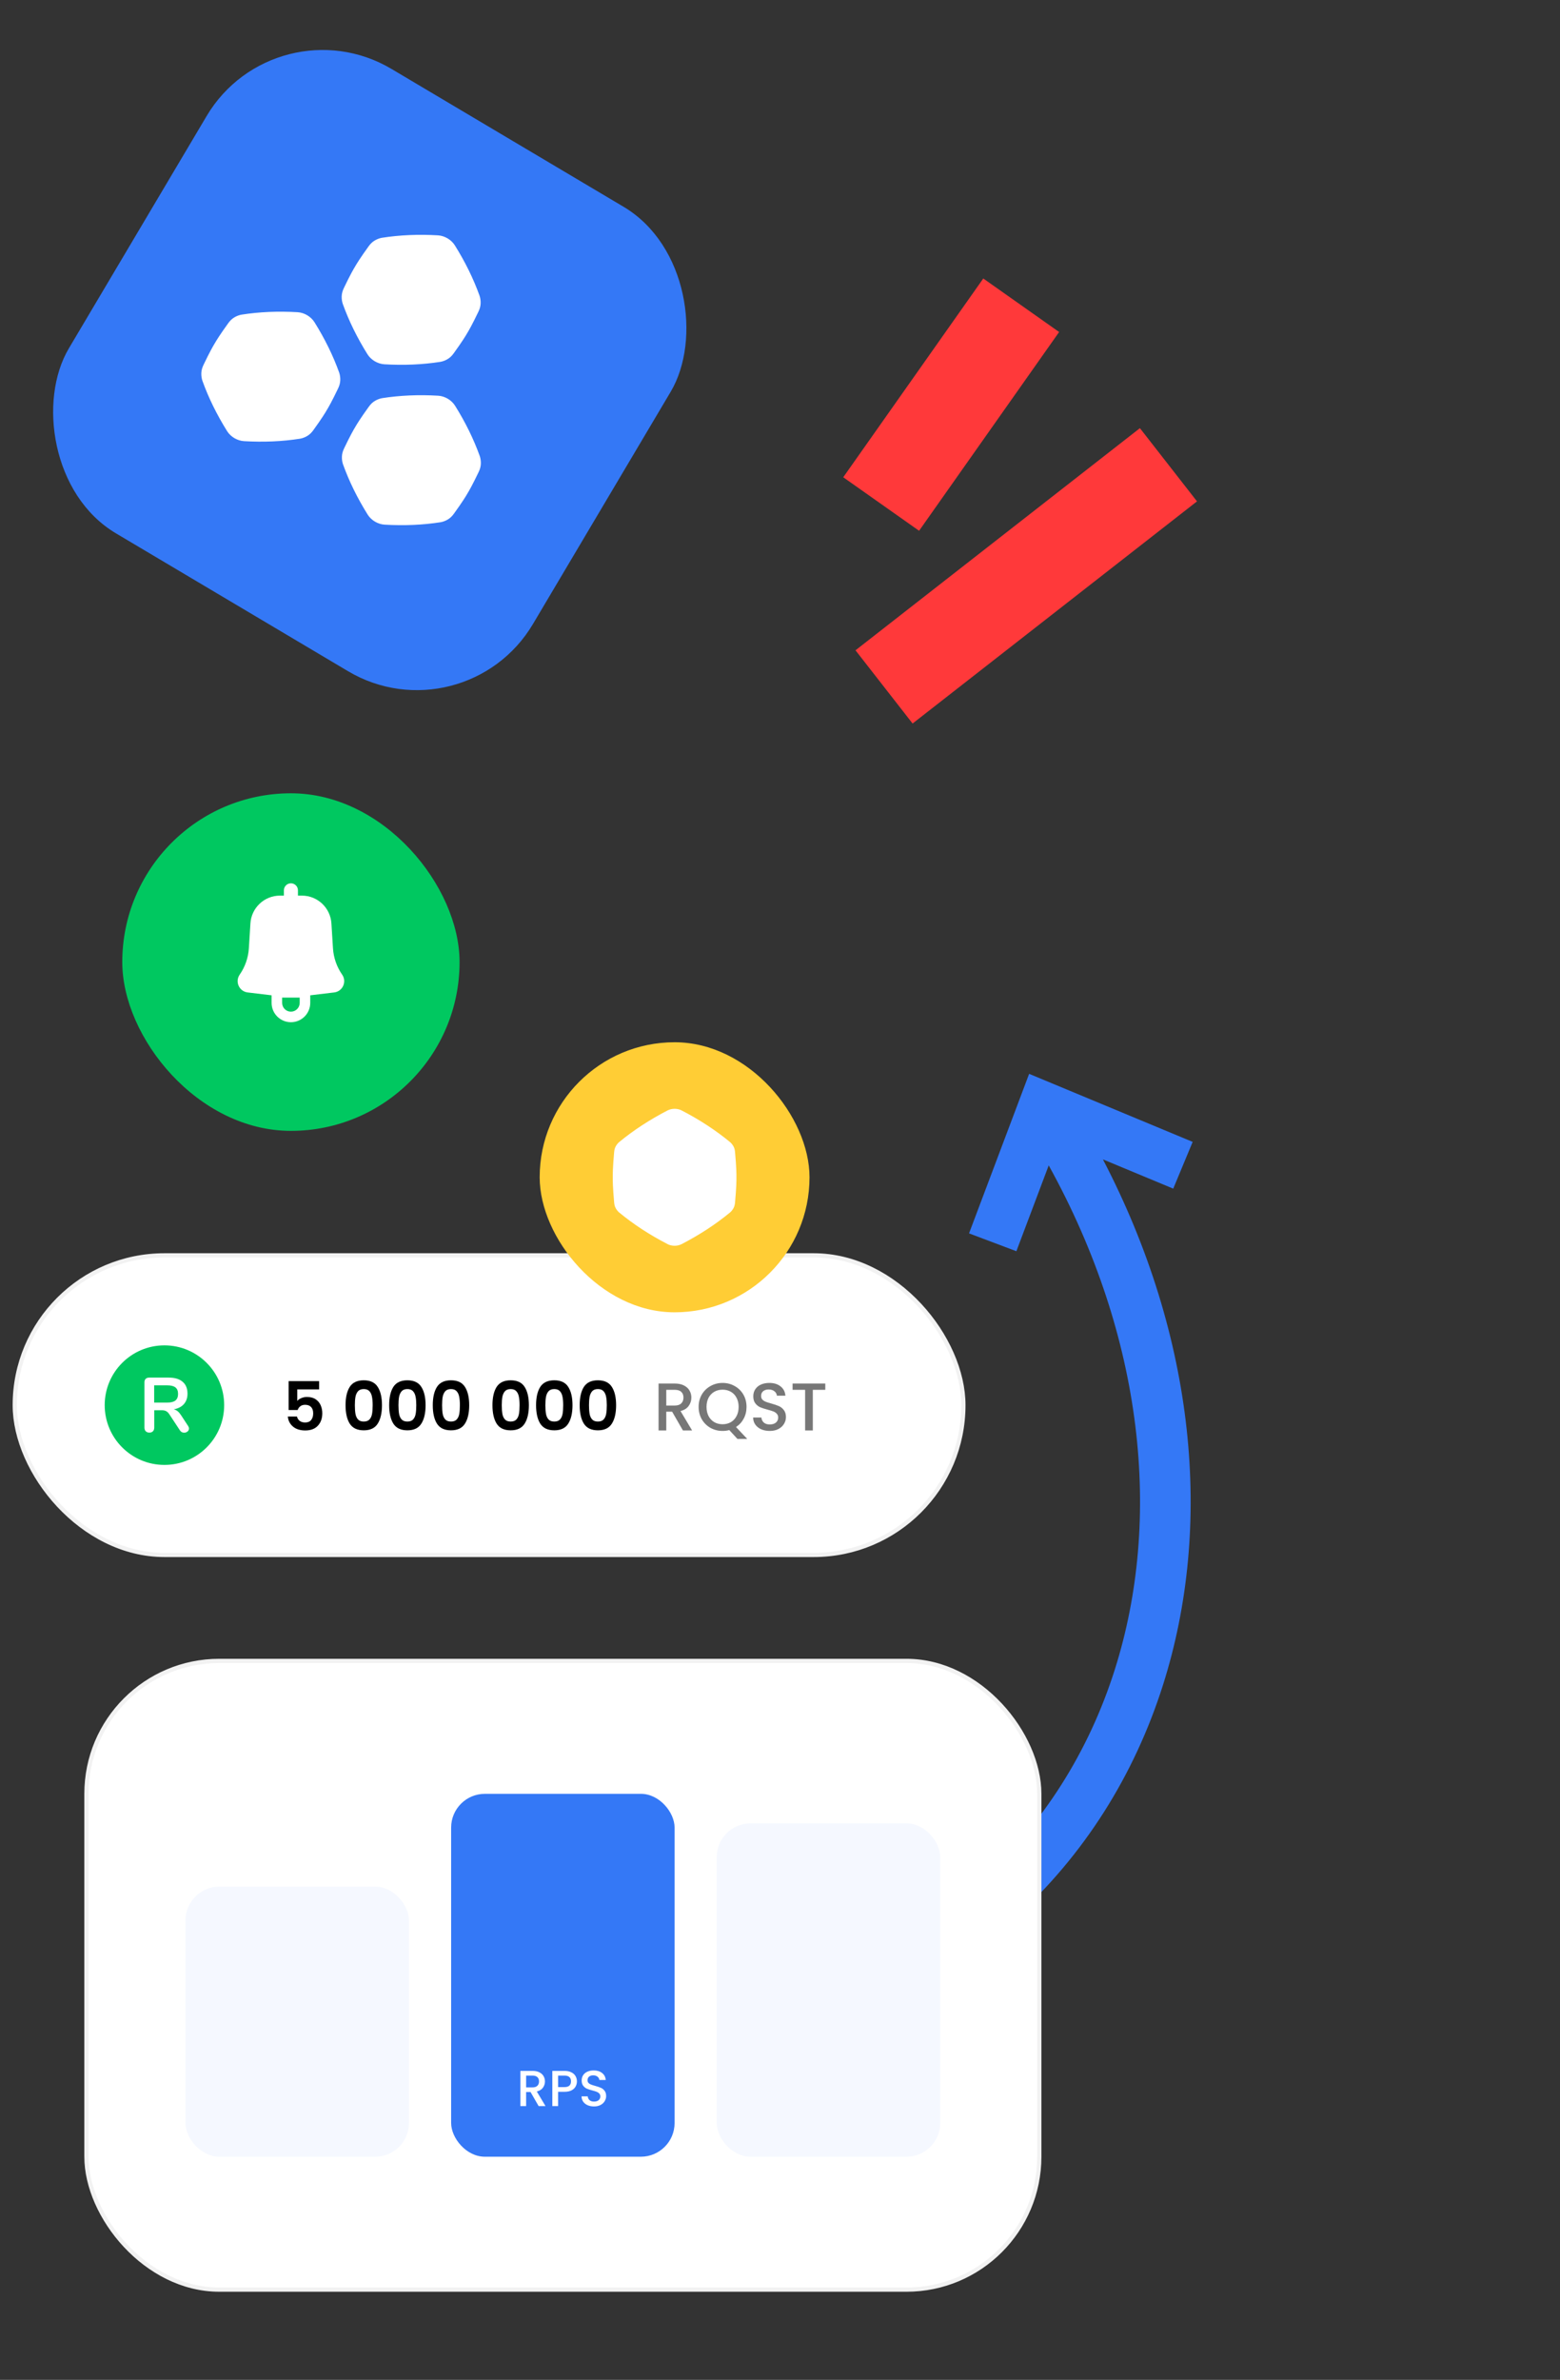 <svg width="370" height="564" viewBox="0 0 370 564" fill="none" xmlns="http://www.w3.org/2000/svg">
    <rect x="0" y="0" width="370" height="564" fill="#333333" stroke="none"/>
    <rect x="200" y="113.104" width="57.636" height="22.01" transform="rotate(-54.812 200 113.104)" fill="#FF393A" />
    <rect x="202.907" y="154.113" width="85.568" height="22.01" transform="rotate(-37.97 202.907 154.113)" fill="#FF393A" />
    <path fill-rule="evenodd" clip-rule="evenodd" d="M282.876 270.613L244.091 254.486L229.836 292.292L241.064 296.525L248.734 276.184C271.31 317.001 275.71 360.059 264.399 395.695C252.157 434.26 221.373 464.685 173.842 474.675L176.31 486.419C228.046 475.545 262.277 442.042 275.836 399.326C287.851 361.477 283.523 316.833 261.588 274.757L278.268 281.693L282.876 270.613Z" fill="#3478F6" />
    <rect style="filter: drop-shadow(0px 12px 24px rgba(0, 0, 0, 0.025))" x="20.5" y="393.613" width="226" height="149" rx="31.5" fill="white" />
    <rect x="44" y="447.113" width="53" height="64" rx="8" fill="#F5F8FF" />
    <rect x="107" y="425.113" width="53" height="86" rx="8" fill="#3478F6" />
    <path d="M127.752 499.113L125.832 495.777H124.788V499.113H123.42V490.773H126.3C126.94 490.773 127.48 490.885 127.92 491.109C128.368 491.333 128.7 491.633 128.916 492.009C129.14 492.385 129.252 492.805 129.252 493.269C129.252 493.813 129.092 494.309 128.772 494.757C128.46 495.197 127.976 495.497 127.32 495.657L129.384 499.113H127.752ZM124.788 494.685H126.3C126.812 494.685 127.196 494.557 127.452 494.301C127.716 494.045 127.848 493.701 127.848 493.269C127.848 492.837 127.72 492.501 127.464 492.261C127.208 492.013 126.82 491.889 126.3 491.889H124.788V494.685ZM136.834 493.257C136.834 493.681 136.734 494.081 136.534 494.457C136.334 494.833 136.014 495.141 135.574 495.381C135.134 495.613 134.57 495.729 133.882 495.729H132.37V499.113H131.002V490.773H133.882C134.522 490.773 135.062 490.885 135.502 491.109C135.95 491.325 136.282 491.621 136.498 491.997C136.722 492.373 136.834 492.793 136.834 493.257ZM133.882 494.613C134.402 494.613 134.79 494.497 135.046 494.265C135.302 494.025 135.43 493.689 135.43 493.257C135.43 492.345 134.914 491.889 133.882 491.889H132.37V494.613H133.882ZM140.886 499.197C140.326 499.197 139.822 499.101 139.374 498.909C138.926 498.709 138.574 498.429 138.318 498.069C138.062 497.709 137.934 497.289 137.934 496.809H139.398C139.43 497.169 139.57 497.465 139.818 497.697C140.074 497.929 140.43 498.045 140.886 498.045C141.358 498.045 141.726 497.933 141.99 497.709C142.254 497.477 142.386 497.181 142.386 496.821C142.386 496.541 142.302 496.313 142.134 496.137C141.974 495.961 141.77 495.825 141.522 495.729C141.282 495.633 140.946 495.529 140.514 495.417C139.97 495.273 139.526 495.129 139.182 494.985C138.846 494.833 138.558 494.601 138.318 494.289C138.078 493.977 137.958 493.561 137.958 493.041C137.958 492.561 138.078 492.141 138.318 491.781C138.558 491.421 138.894 491.145 139.326 490.953C139.758 490.761 140.258 490.665 140.826 490.665C141.634 490.665 142.294 490.869 142.806 491.277C143.326 491.677 143.614 492.229 143.67 492.933H142.158C142.134 492.629 141.99 492.369 141.726 492.153C141.462 491.937 141.114 491.829 140.682 491.829C140.29 491.829 139.97 491.929 139.722 492.129C139.474 492.329 139.35 492.617 139.35 492.993C139.35 493.249 139.426 493.461 139.578 493.629C139.738 493.789 139.938 493.917 140.178 494.013C140.418 494.109 140.746 494.213 141.162 494.325C141.714 494.477 142.162 494.629 142.506 494.781C142.858 494.933 143.154 495.169 143.394 495.489C143.642 495.801 143.766 496.221 143.766 496.749C143.766 497.173 143.65 497.573 143.418 497.949C143.194 498.325 142.862 498.629 142.422 498.861C141.99 499.085 141.478 499.197 140.886 499.197Z" fill="white" />
    <rect x="170" y="432.113" width="53" height="79" rx="8" fill="#F5F8FF" />
    <rect style="filter: drop-shadow(0px 12px 24px rgba(0, 0, 0, 0.025))" x="20.5" y="393.613" width="226" height="149" rx="31.5" stroke="#F2F2F2" />
    <g clip-path="url(#clip0_1187_4393)">
        <rect x="65.329" width="128" height="128" rx="32" transform="rotate(30.689 65.329 0)" fill="#3478F6" />
        <path fill-rule="evenodd" clip-rule="evenodd" d="M105.956 56.896L105.932 56.881L105.907 56.867L105.904 56.865C105.292 56.508 104.58 56.266 103.845 56.223C99.269 55.953 94.853 56.141 90.688 56.791C90.238 56.861 89.638 57.069 89.131 57.371C88.574 57.702 88.18 58.102 87.789 58.643C85.819 61.368 84.947 62.798 84.61 63.391C84.252 63.969 83.413 65.42 81.965 68.455C81.678 69.057 81.516 69.595 81.492 70.242C81.47 70.831 81.575 71.458 81.729 71.886C83.153 75.854 85.103 79.821 87.532 83.708C87.922 84.332 88.475 84.842 89.082 85.208L89.086 85.21L89.106 85.222L89.11 85.224L89.124 85.233L89.135 85.239C89.747 85.596 90.459 85.838 91.194 85.882C95.77 86.151 100.186 85.963 104.351 85.313C104.801 85.243 105.401 85.035 105.908 84.734C106.465 84.402 106.859 84.002 107.25 83.462C109.22 80.737 110.092 79.306 110.429 78.714C110.787 78.135 111.625 76.684 113.073 73.649C113.361 73.047 113.523 72.51 113.547 71.862C113.569 71.273 113.464 70.646 113.31 70.218C111.886 66.25 109.936 62.283 107.507 58.396C107.117 57.772 106.563 57.262 105.956 56.896ZM72.639 75.097L72.664 75.111C73.271 75.478 73.824 75.987 74.214 76.611C76.643 80.499 78.593 84.465 80.017 88.433C80.171 88.861 80.276 89.488 80.254 90.077C80.23 90.725 80.068 91.262 79.781 91.864C78.333 94.899 77.495 96.35 77.136 96.929C76.799 97.521 75.927 98.952 73.957 101.677C73.566 102.217 73.172 102.617 72.615 102.949C72.109 103.25 71.508 103.458 71.058 103.528C66.893 104.179 62.477 104.367 57.901 104.097C57.166 104.054 56.454 103.812 55.842 103.454L55.831 103.448L55.817 103.44L55.814 103.438L55.793 103.426L55.79 103.424C55.183 103.057 54.629 102.548 54.239 101.924C51.811 98.036 49.86 94.07 48.436 90.102C48.282 89.673 48.177 89.047 48.199 88.458C48.223 87.81 48.386 87.272 48.673 86.671C50.121 83.635 50.959 82.185 51.318 81.606C51.654 81.013 52.526 79.583 54.497 76.858C54.887 76.317 55.282 75.918 55.839 75.586C56.345 75.284 56.946 75.077 57.395 75.007C61.56 74.356 65.977 74.168 70.553 74.438C71.287 74.481 71.999 74.723 72.612 75.081L72.615 75.082L72.639 75.097ZM105.984 94.887L106.008 94.901C106.615 95.268 107.169 95.777 107.559 96.401C109.987 100.289 111.938 104.256 113.362 108.223C113.516 108.652 113.621 109.278 113.599 109.867C113.575 110.515 113.412 111.053 113.125 111.655C111.677 114.69 110.839 116.14 110.48 116.719C110.144 117.312 109.272 118.742 107.301 121.467C106.911 122.008 106.517 122.408 105.96 122.739C105.453 123.041 104.853 123.248 104.403 123.318C100.238 123.969 95.822 124.157 91.246 123.887C90.511 123.844 89.799 123.602 89.186 123.245L89.176 123.238L89.162 123.23L89.158 123.228L89.138 123.216L89.135 123.214C88.527 122.848 87.974 122.338 87.584 121.714C85.155 117.826 83.205 113.86 81.781 109.892C81.627 109.464 81.522 108.837 81.544 108.248C81.568 107.6 81.73 107.063 82.017 106.461C83.465 103.426 84.303 101.975 84.662 101.396C84.999 100.804 85.871 99.373 87.841 96.648C88.232 96.108 88.626 95.708 89.183 95.376C89.69 95.075 90.29 94.867 90.74 94.797C94.905 94.146 99.321 93.958 103.897 94.228C104.632 94.272 105.344 94.513 105.956 94.871L105.959 94.873L105.984 94.887Z" fill="white" />
        <path d="M105.932 56.881L106.162 56.495L106.16 56.493L105.932 56.881ZM105.956 56.896L106.189 56.511L106.187 56.509L105.956 56.896ZM105.907 56.867L106.135 56.479L106.135 56.479L105.907 56.867ZM105.904 56.865L106.132 56.477L106.131 56.477L105.904 56.865ZM103.845 56.223L103.819 56.672L103.819 56.672L103.845 56.223ZM90.688 56.791L90.757 57.236L90.757 57.236L90.688 56.791ZM89.131 57.371L89.361 57.757L89.361 57.757L89.131 57.371ZM87.789 58.643L87.425 58.379L87.425 58.379L87.789 58.643ZM84.61 63.391L84.993 63.627L84.997 63.62L85.002 63.613L84.61 63.391ZM81.965 68.455L81.559 68.261L81.559 68.261L81.965 68.455ZM81.492 70.242L81.042 70.226L81.042 70.226L81.492 70.242ZM81.729 71.886L81.305 72.038L81.305 72.038L81.729 71.886ZM87.532 83.708L87.914 83.47L87.914 83.47L87.532 83.708ZM89.082 85.208L88.85 85.594L88.851 85.594L89.082 85.208ZM89.086 85.21L88.854 85.596L88.856 85.597L89.086 85.21ZM89.106 85.222L88.876 85.609L88.877 85.609L89.106 85.222ZM89.11 85.224L88.88 85.611L88.881 85.612L89.11 85.224ZM89.124 85.233L88.895 85.62L88.897 85.621L89.124 85.233ZM89.135 85.239L88.907 85.627L88.908 85.628L89.135 85.239ZM91.194 85.882L91.22 85.432L91.22 85.432L91.194 85.882ZM104.351 85.313L104.42 85.757L104.42 85.757L104.351 85.313ZM105.908 84.734L105.677 84.347L105.677 84.347L105.908 84.734ZM107.25 83.462L107.614 83.725L107.614 83.725L107.25 83.462ZM110.429 78.714L110.046 78.477L110.041 78.484L110.037 78.492L110.429 78.714ZM113.073 73.649L113.48 73.843L113.48 73.843L113.073 73.649ZM113.547 71.862L113.097 71.845L113.097 71.845L113.547 71.862ZM113.31 70.218L113.734 70.066L113.734 70.066L113.31 70.218ZM107.507 58.396L107.888 58.157L107.888 58.157L107.507 58.396ZM72.664 75.111L72.896 74.726L72.894 74.725L72.664 75.111ZM72.639 75.097L72.869 74.71L72.867 74.709L72.639 75.097ZM74.214 76.611L73.832 76.85L73.832 76.85L74.214 76.611ZM80.017 88.433L80.441 88.281L80.441 88.281L80.017 88.433ZM80.254 90.077L79.805 90.06L79.805 90.06L80.254 90.077ZM79.781 91.864L80.187 92.058L80.187 92.058L79.781 91.864ZM77.136 96.929L76.753 96.692L76.749 96.699L76.745 96.707L77.136 96.929ZM73.957 101.677L74.322 101.941L74.322 101.941L73.957 101.677ZM72.615 102.949L72.385 102.562L72.385 102.562L72.615 102.949ZM71.058 103.528L70.989 103.084L70.989 103.084L71.058 103.528ZM57.901 104.097L57.928 103.648L57.928 103.648L57.901 104.097ZM55.842 103.454L55.615 103.843L55.615 103.843L55.842 103.454ZM55.831 103.448L55.603 103.836L55.604 103.836L55.831 103.448ZM55.817 103.44L55.587 103.827L55.588 103.827L55.817 103.44ZM55.814 103.438L55.584 103.824L55.584 103.825L55.814 103.438ZM55.793 103.426L55.561 103.811L55.563 103.812L55.793 103.426ZM55.79 103.424L55.557 103.809L55.558 103.809L55.79 103.424ZM54.239 101.924L54.621 101.685L54.621 101.685L54.239 101.924ZM48.436 90.102L48.86 89.95L48.86 89.95L48.436 90.102ZM48.199 88.458L48.649 88.475L48.649 88.475L48.199 88.458ZM48.673 86.671L48.267 86.477L48.267 86.477L48.673 86.671ZM51.318 81.606L51.7 81.843L51.705 81.835L51.709 81.828L51.318 81.606ZM54.497 76.858L54.861 77.122L54.861 77.122L54.497 76.858ZM55.839 75.586L55.608 75.199L55.608 75.199L55.839 75.586ZM57.395 75.007L57.465 75.451L57.465 75.451L57.395 75.007ZM70.553 74.438L70.579 73.989L70.579 73.989L70.553 74.438ZM72.612 75.081L72.839 74.692L72.839 74.692L72.612 75.081ZM72.615 75.082L72.843 74.694L72.842 74.694L72.615 75.082ZM106.008 94.901L106.241 94.516L106.239 94.515L106.008 94.901ZM105.984 94.887L106.214 94.5L106.212 94.499L105.984 94.887ZM107.559 96.401L107.177 96.64L107.177 96.64L107.559 96.401ZM113.362 108.223L112.938 108.375L112.938 108.375L113.362 108.223ZM113.599 109.867L113.149 109.851L113.149 109.851L113.599 109.867ZM113.125 111.655L112.719 111.461L112.719 111.461L113.125 111.655ZM110.48 116.719L110.098 116.482L110.093 116.49L110.089 116.497L110.48 116.719ZM107.301 121.467L106.937 121.203L106.937 121.203L107.301 121.467ZM105.96 122.739L105.729 122.352L105.729 122.352L105.96 122.739ZM104.403 123.318L104.333 122.874L104.333 122.874L104.403 123.318ZM91.246 123.887L91.272 123.438L91.272 123.438L91.246 123.887ZM89.186 123.245L88.959 123.633L88.96 123.633L89.186 123.245ZM89.176 123.238L88.947 123.626L88.948 123.627L89.176 123.238ZM89.162 123.23L88.932 123.617L88.933 123.618L89.162 123.23ZM89.158 123.228L88.928 123.615L88.928 123.615L89.158 123.228ZM89.138 123.216L88.906 123.601L88.908 123.602L89.138 123.216ZM89.135 123.214L88.902 123.599L88.903 123.599L89.135 123.214ZM87.584 121.714L87.966 121.476L87.966 121.476L87.584 121.714ZM81.781 109.892L82.204 109.74L82.204 109.74L81.781 109.892ZM81.544 108.248L81.094 108.231L81.094 108.231L81.544 108.248ZM82.017 106.461L82.424 106.655L82.424 106.655L82.017 106.461ZM84.662 101.396L85.045 101.633L85.049 101.626L85.053 101.618L84.662 101.396ZM87.841 96.648L87.477 96.385L87.477 96.385L87.841 96.648ZM89.183 95.376L88.953 94.99L88.953 94.99L89.183 95.376ZM90.74 94.797L90.809 95.242L90.809 95.242L90.74 94.797ZM103.897 94.228L103.924 93.779L103.924 93.779L103.897 94.228ZM105.956 94.871L106.184 94.483L106.183 94.482L105.956 94.871ZM105.959 94.873L106.187 94.485L106.187 94.484L105.959 94.873ZM105.701 57.268L105.726 57.282L106.187 56.509L106.162 56.495L105.701 57.268ZM105.679 57.255L105.704 57.269L106.16 56.493L106.135 56.479L105.679 57.255ZM105.677 57.254L105.68 57.255L106.135 56.479L106.132 56.477L105.677 57.254ZM103.819 56.672C104.474 56.711 105.118 56.927 105.677 57.254L106.131 56.477C105.466 56.088 104.686 55.821 103.872 55.773L103.819 56.672ZM90.757 57.236C94.888 56.591 99.272 56.404 103.819 56.672L103.872 55.773C99.267 55.502 94.818 55.691 90.618 56.347L90.757 57.236ZM89.361 57.757C89.82 57.484 90.367 57.297 90.757 57.236L90.618 56.347C90.11 56.426 89.455 56.654 88.901 56.984L89.361 57.757ZM88.154 58.906C88.519 58.402 88.87 58.05 89.361 57.757L88.901 56.984C88.278 57.355 87.841 57.802 87.425 58.379L88.154 58.906ZM85.002 63.613C85.327 63.039 86.189 61.623 88.154 58.906L87.425 58.379C85.448 61.112 84.566 62.557 84.219 63.168L85.002 63.613ZM82.372 68.649C83.815 65.624 84.645 64.188 84.993 63.627L84.228 63.153C83.858 63.751 83.012 65.217 81.559 68.261L82.372 68.649ZM81.941 70.259C81.963 69.688 82.104 69.211 82.372 68.649L81.559 68.261C81.253 68.903 81.069 69.502 81.042 70.226L81.941 70.259ZM82.152 71.734C82.019 71.362 81.921 70.793 81.941 70.259L81.042 70.226C81.018 70.87 81.131 71.554 81.305 72.038L82.152 71.734ZM87.914 83.47C85.5 79.607 83.565 75.669 82.152 71.734L81.305 72.038C82.741 76.039 84.706 80.035 87.15 83.947L87.914 83.47ZM89.315 84.823C88.76 84.488 88.261 84.026 87.914 83.47L87.15 83.947C87.583 84.639 88.191 85.196 88.85 85.594L89.315 84.823ZM89.318 84.825L89.314 84.823L88.851 85.594L88.854 85.596L89.318 84.825ZM89.337 84.836L89.316 84.823L88.856 85.597L88.876 85.609L89.337 84.836ZM89.339 84.837L89.336 84.835L88.877 85.609L88.88 85.611L89.339 84.837ZM89.352 84.845L89.338 84.837L88.881 85.612L88.895 85.62L89.352 84.845ZM89.362 84.851L89.351 84.844L88.897 85.621L88.907 85.627L89.362 84.851ZM91.22 85.432C90.565 85.394 89.921 85.177 89.361 84.85L88.908 85.628C89.573 86.016 90.353 86.283 91.167 86.331L91.22 85.432ZM104.282 84.868C100.151 85.513 95.767 85.701 91.22 85.432L91.167 86.331C95.772 86.602 100.221 86.413 104.42 85.757L104.282 84.868ZM105.677 84.347C105.218 84.62 104.672 84.807 104.282 84.868L104.42 85.757C104.929 85.678 105.584 85.45 106.138 85.12L105.677 84.347ZM106.885 83.198C106.52 83.702 106.169 84.054 105.677 84.347L106.138 85.12C106.76 84.75 107.197 84.302 107.614 83.725L106.885 83.198ZM110.037 78.492C109.711 79.065 108.849 80.481 106.885 83.198L107.614 83.725C109.591 80.992 110.473 79.547 110.82 78.936L110.037 78.492ZM112.667 73.455C111.224 76.481 110.393 77.916 110.046 78.477L110.811 78.951C111.181 78.354 112.027 76.887 113.48 73.843L112.667 73.455ZM113.097 71.845C113.076 72.416 112.935 72.894 112.667 73.455L113.48 73.843C113.786 73.201 113.97 72.603 113.997 71.879L113.097 71.845ZM112.887 70.37C113.02 70.742 113.117 71.311 113.097 71.845L113.997 71.879C114.021 71.235 113.908 70.55 113.734 70.066L112.887 70.37ZM107.125 58.634C109.539 62.497 111.474 66.435 112.887 70.37L113.734 70.066C112.298 66.065 110.333 62.069 107.888 58.157L107.125 58.634ZM105.724 57.281C106.279 57.616 106.777 58.078 107.125 58.634L107.888 58.157C107.456 57.465 106.848 56.908 106.189 56.511L105.724 57.281ZM72.894 74.725L72.869 74.71L72.409 75.483L72.433 75.498L72.894 74.725ZM74.596 76.373C74.163 75.681 73.556 75.124 72.896 74.726L72.431 75.496C72.986 75.831 73.485 76.293 73.832 76.85L74.596 76.373ZM80.441 88.281C79.005 84.28 77.04 80.285 74.596 76.373L73.832 76.85C76.246 80.712 78.182 84.65 79.594 88.585L80.441 88.281ZM80.704 90.094C80.728 89.45 80.615 88.766 80.441 88.281L79.594 88.585C79.727 88.957 79.825 89.526 79.805 90.06L80.704 90.094ZM80.187 92.058C80.493 91.416 80.677 90.818 80.704 90.094L79.805 90.06C79.784 90.632 79.643 91.109 79.375 91.671L80.187 92.058ZM77.518 97.166C77.888 96.569 78.734 95.103 80.187 92.058L79.375 91.671C77.931 94.696 77.101 96.131 76.753 96.692L77.518 97.166ZM74.322 101.941C76.298 99.207 77.18 97.762 77.527 97.151L76.745 96.707C76.419 97.28 75.557 98.697 73.592 101.413L74.322 101.941ZM72.845 103.336C73.468 102.965 73.905 102.517 74.322 101.941L73.592 101.413C73.228 101.917 72.876 102.27 72.385 102.562L72.845 103.336ZM71.128 103.973C71.636 103.893 72.291 103.665 72.845 103.336L72.385 102.562C71.926 102.835 71.379 103.023 70.989 103.084L71.128 103.973ZM57.874 104.546C62.48 104.818 66.928 104.629 71.128 103.973L70.989 103.084C66.858 103.729 62.474 103.916 57.928 103.648L57.874 104.546ZM55.615 103.843C56.28 104.231 57.06 104.498 57.874 104.546L57.928 103.648C57.273 103.609 56.628 103.392 56.069 103.066L55.615 103.843ZM55.604 103.836L55.615 103.843L56.069 103.066L56.058 103.06L55.604 103.836ZM55.588 103.827L55.603 103.836L56.06 103.06L56.046 103.052L55.588 103.827ZM55.584 103.825L55.587 103.827L56.047 103.053L56.043 103.051L55.584 103.825ZM55.563 103.812L55.584 103.824L56.044 103.051L56.023 103.039L55.563 103.812ZM55.558 103.809L55.561 103.811L56.025 103.04L56.022 103.038L55.558 103.809ZM53.858 102.162C54.29 102.854 54.898 103.411 55.557 103.809L56.022 103.038C55.468 102.703 54.969 102.242 54.621 101.685L53.858 102.162ZM48.013 90.254C49.449 94.255 51.414 98.25 53.858 102.162L54.621 101.685C52.208 97.822 50.272 93.885 48.86 89.95L48.013 90.254ZM47.749 88.441C47.725 89.085 47.839 89.769 48.013 90.254L48.86 89.95C48.726 89.578 48.629 89.008 48.649 88.475L47.749 88.441ZM48.267 86.477C47.96 87.119 47.776 87.717 47.749 88.441L48.649 88.475C48.67 87.903 48.811 87.426 49.079 86.864L48.267 86.477ZM50.935 81.369C50.565 81.966 49.719 83.432 48.267 86.477L49.079 86.864C50.522 83.839 51.353 82.404 51.7 81.843L50.935 81.369ZM54.132 76.594C52.155 79.328 51.273 80.773 50.926 81.383L51.709 81.828C52.035 81.254 52.897 79.838 54.861 77.122L54.132 76.594ZM55.608 75.199C54.986 75.57 54.549 76.018 54.132 76.594L54.861 77.122C55.226 76.617 55.577 76.265 56.069 75.973L55.608 75.199ZM57.326 74.562C56.817 74.641 56.162 74.87 55.608 75.199L56.069 75.973C56.528 75.699 57.074 75.512 57.465 75.451L57.326 74.562ZM70.579 73.989C65.974 73.717 61.526 73.906 57.326 74.562L57.465 75.451C61.595 74.806 65.979 74.619 70.526 74.887L70.579 73.989ZM72.839 74.692C72.174 74.304 71.394 74.037 70.579 73.989L70.526 74.887C71.181 74.926 71.825 75.142 72.385 75.469L72.839 74.692ZM72.842 74.694L72.839 74.692L72.384 75.469L72.387 75.471L72.842 74.694ZM72.867 74.709L72.843 74.694L72.387 75.47L72.411 75.484L72.867 74.709ZM106.239 94.515L106.214 94.5L105.753 95.273L105.778 95.288L106.239 94.515ZM107.94 96.163C107.508 95.471 106.9 94.914 106.241 94.516L105.776 95.287C106.331 95.622 106.829 96.083 107.177 96.64L107.94 96.163ZM113.786 108.071C112.35 104.071 110.385 100.075 107.94 96.163L107.177 96.64C109.59 100.503 111.526 104.441 112.938 108.375L113.786 108.071ZM114.049 109.884C114.073 109.24 113.959 108.556 113.786 108.071L112.938 108.375C113.072 108.747 113.169 109.317 113.149 109.851L114.049 109.884ZM113.531 111.848C113.838 111.206 114.022 110.608 114.049 109.884L113.149 109.851C113.128 110.422 112.987 110.899 112.719 111.461L113.531 111.848ZM110.863 116.956C111.233 116.359 112.079 114.893 113.531 111.848L112.719 111.461C111.276 114.486 110.445 115.922 110.098 116.482L110.863 116.956ZM107.666 121.731C109.643 118.997 110.525 117.552 110.872 116.942L110.089 116.497C109.763 117.071 108.901 118.487 106.937 121.203L107.666 121.731ZM106.19 123.126C106.812 122.755 107.249 122.307 107.666 121.731L106.937 121.203C106.572 121.708 106.221 122.06 105.729 122.352L106.19 123.126ZM104.472 123.763C104.981 123.684 105.636 123.455 106.19 123.126L105.729 122.352C105.27 122.626 104.724 122.813 104.333 122.874L104.472 123.763ZM91.219 124.336C95.824 124.608 100.273 124.419 104.472 123.763L104.333 122.874C100.203 123.519 95.819 123.706 91.272 123.438L91.219 124.336ZM88.96 123.633C89.624 124.021 90.405 124.288 91.219 124.336L91.272 123.438C90.617 123.399 89.973 123.183 89.413 122.856L88.96 123.633ZM88.948 123.627L88.959 123.633L89.414 122.856L89.403 122.85L88.948 123.627ZM88.933 123.618L88.947 123.626L89.404 122.851L89.39 122.842L88.933 123.618ZM88.928 123.615L88.932 123.617L89.391 122.843L89.388 122.841L88.928 123.615ZM88.908 123.602L88.928 123.615L89.388 122.841L89.368 122.829L88.908 123.602ZM88.903 123.599L88.906 123.601L89.37 122.83L89.366 122.828L88.903 123.599ZM87.202 121.952C87.635 122.644 88.243 123.201 88.902 123.599L89.367 122.828C88.812 122.494 88.313 122.032 87.966 121.476L87.202 121.952ZM81.357 110.044C82.793 114.045 84.758 118.04 87.202 121.952L87.966 121.476C85.552 117.613 83.617 113.675 82.204 109.74L81.357 110.044ZM81.094 108.231C81.07 108.875 81.183 109.559 81.357 110.044L82.204 109.74C82.071 109.368 81.973 108.799 81.993 108.265L81.094 108.231ZM81.611 106.267C81.305 106.909 81.121 107.507 81.094 108.231L81.993 108.265C82.015 107.693 82.156 107.216 82.424 106.655L81.611 106.267ZM84.28 101.159C83.91 101.756 83.064 103.222 81.611 106.267L82.424 106.655C83.867 103.629 84.697 102.194 85.045 101.633L84.28 101.159ZM87.477 96.385C85.5 99.118 84.618 100.563 84.271 101.174L85.053 101.618C85.379 101.045 86.241 99.628 88.206 96.912L87.477 96.385ZM88.953 94.99C88.33 95.36 87.894 95.808 87.477 96.385L88.206 96.912C88.57 96.408 88.922 96.055 89.413 95.763L88.953 94.99ZM90.67 94.352C90.162 94.432 89.507 94.66 88.953 94.99L89.413 95.763C89.872 95.49 90.419 95.302 90.809 95.242L90.67 94.352ZM103.924 93.779C99.319 93.507 94.87 93.696 90.67 94.352L90.809 95.242C94.94 94.596 99.324 94.409 103.871 94.677L103.924 93.779ZM106.183 94.482C105.518 94.094 104.738 93.827 103.924 93.779L103.871 94.677C104.526 94.716 105.17 94.933 105.729 95.259L106.183 94.482ZM106.187 94.484L106.184 94.483L105.729 95.259L105.732 95.261L106.187 94.484ZM106.212 94.499L106.187 94.485L105.731 95.261L105.756 95.275L106.212 94.499Z" fill="white" />
    </g>
    <rect style="filter: drop-shadow(0px 12px 24px rgba(0, 0, 0, 0.025))" x="3.5" y="297.5" width="225" height="71" rx="35.5" fill="white" />
    <path fill-rule="evenodd" clip-rule="evenodd" d="M39 318.833C31.176 318.833 24.833 325.176 24.833 333C24.833 340.824 31.176 347.166 39 347.166C46.824 347.166 53.167 340.824 53.167 333C53.167 325.176 46.824 318.833 39 318.833ZM44.818 338.555C44.818 338.347 44.745 338.133 44.598 337.913L42.93 335.365C42.673 334.974 42.41 334.668 42.141 334.448C41.872 334.228 41.561 334.075 41.206 333.99C42.245 333.806 43.046 333.397 43.608 332.761C44.182 332.114 44.47 331.289 44.47 330.286C44.47 329.052 44.085 328.111 43.315 327.463C42.557 326.803 41.445 326.473 39.978 326.473H35.395C35.04 326.473 34.759 326.571 34.551 326.766C34.356 326.962 34.258 327.237 34.258 327.591V338.316C34.258 338.683 34.362 338.976 34.57 339.196C34.79 339.404 35.077 339.508 35.431 339.508C35.786 339.508 36.067 339.404 36.275 339.196C36.482 338.976 36.586 338.683 36.586 338.316V334.21H38.383C38.823 334.21 39.177 334.289 39.446 334.448C39.727 334.607 39.99 334.882 40.235 335.273L42.673 338.976C42.795 339.16 42.942 339.3 43.113 339.398C43.296 339.484 43.486 339.526 43.681 339.526C43.987 339.526 44.25 339.435 44.47 339.251C44.702 339.068 44.818 338.836 44.818 338.555ZM41.61 331.9C41.194 332.23 40.54 332.395 39.648 332.395H36.568V328.306H39.648C40.54 328.306 41.194 328.471 41.61 328.801C42.025 329.119 42.233 329.632 42.233 330.341C42.233 331.038 42.025 331.557 41.61 331.9Z" fill="#00C860" />
    <path d="M75.688 329.272H70.504V332.008C70.728 331.731 71.048 331.507 71.464 331.336C71.88 331.155 72.323 331.064 72.792 331.064C73.645 331.064 74.344 331.251 74.888 331.624C75.432 331.997 75.827 332.477 76.072 333.064C76.317 333.64 76.44 334.259 76.44 334.92C76.44 336.147 76.088 337.133 75.384 337.88C74.691 338.627 73.699 339 72.408 339C71.192 339 70.221 338.696 69.496 338.088C68.771 337.48 68.36 336.685 68.264 335.704H70.44C70.536 336.131 70.749 336.472 71.08 336.728C71.421 336.984 71.853 337.112 72.376 337.112C73.005 337.112 73.48 336.915 73.8 336.52C74.12 336.125 74.28 335.603 74.28 334.952C74.28 334.291 74.115 333.789 73.784 333.448C73.464 333.096 72.989 332.92 72.36 332.92C71.912 332.92 71.539 333.032 71.24 333.256C70.941 333.48 70.728 333.779 70.6 334.152H68.456V327.304H75.688V329.272ZM81.957 333.016C81.957 331.171 82.288 329.725 82.949 328.68C83.621 327.635 84.731 327.112 86.277 327.112C87.824 327.112 88.928 327.635 89.589 328.68C90.261 329.725 90.597 331.171 90.597 333.016C90.597 334.872 90.261 336.328 89.589 337.384C88.928 338.44 87.824 338.968 86.277 338.968C84.731 338.968 83.621 338.44 82.949 337.384C82.288 336.328 81.957 334.872 81.957 333.016ZM88.389 333.016C88.389 332.227 88.336 331.565 88.229 331.032C88.133 330.488 87.931 330.045 87.621 329.704C87.323 329.363 86.875 329.192 86.277 329.192C85.68 329.192 85.227 329.363 84.917 329.704C84.619 330.045 84.416 330.488 84.309 331.032C84.213 331.565 84.165 332.227 84.165 333.016C84.165 333.827 84.213 334.509 84.309 335.064C84.405 335.608 84.608 336.051 84.917 336.392C85.227 336.723 85.68 336.888 86.277 336.888C86.875 336.888 87.328 336.723 87.637 336.392C87.947 336.051 88.149 335.608 88.245 335.064C88.341 334.509 88.389 333.827 88.389 333.016ZM92.301 333.016C92.301 331.171 92.632 329.725 93.293 328.68C93.965 327.635 95.075 327.112 96.621 327.112C98.168 327.112 99.272 327.635 99.933 328.68C100.605 329.725 100.941 331.171 100.941 333.016C100.941 334.872 100.605 336.328 99.933 337.384C99.272 338.44 98.168 338.968 96.621 338.968C95.075 338.968 93.965 338.44 93.293 337.384C92.632 336.328 92.301 334.872 92.301 333.016ZM98.733 333.016C98.733 332.227 98.68 331.565 98.573 331.032C98.477 330.488 98.275 330.045 97.965 329.704C97.666 329.363 97.219 329.192 96.621 329.192C96.024 329.192 95.57 329.363 95.261 329.704C94.963 330.045 94.76 330.488 94.653 331.032C94.557 331.565 94.509 332.227 94.509 333.016C94.509 333.827 94.557 334.509 94.653 335.064C94.749 335.608 94.952 336.051 95.261 336.392C95.57 336.723 96.024 336.888 96.621 336.888C97.219 336.888 97.672 336.723 97.981 336.392C98.29 336.051 98.493 335.608 98.589 335.064C98.685 334.509 98.733 333.827 98.733 333.016ZM102.645 333.016C102.645 331.171 102.976 329.725 103.637 328.68C104.309 327.635 105.418 327.112 106.965 327.112C108.512 327.112 109.616 327.635 110.277 328.68C110.949 329.725 111.285 331.171 111.285 333.016C111.285 334.872 110.949 336.328 110.277 337.384C109.616 338.44 108.512 338.968 106.965 338.968C105.418 338.968 104.309 338.44 103.637 337.384C102.976 336.328 102.645 334.872 102.645 333.016ZM109.077 333.016C109.077 332.227 109.024 331.565 108.917 331.032C108.821 330.488 108.618 330.045 108.309 329.704C108.01 329.363 107.562 329.192 106.965 329.192C106.368 329.192 105.914 329.363 105.605 329.704C105.306 330.045 105.104 330.488 104.997 331.032C104.901 331.565 104.853 332.227 104.853 333.016C104.853 333.827 104.901 334.509 104.997 335.064C105.093 335.608 105.296 336.051 105.605 336.392C105.914 336.723 106.368 336.888 106.965 336.888C107.562 336.888 108.016 336.723 108.325 336.392C108.634 336.051 108.837 335.608 108.933 335.064C109.029 334.509 109.077 333.827 109.077 333.016ZM116.801 333.016C116.801 331.171 117.132 329.725 117.793 328.68C118.465 327.635 119.574 327.112 121.121 327.112C122.668 327.112 123.772 327.635 124.433 328.68C125.105 329.725 125.441 331.171 125.441 333.016C125.441 334.872 125.105 336.328 124.433 337.384C123.772 338.44 122.668 338.968 121.121 338.968C119.574 338.968 118.465 338.44 117.793 337.384C117.132 336.328 116.801 334.872 116.801 333.016ZM123.233 333.016C123.233 332.227 123.18 331.565 123.073 331.032C122.977 330.488 122.774 330.045 122.465 329.704C122.166 329.363 121.718 329.192 121.121 329.192C120.524 329.192 120.07 329.363 119.761 329.704C119.462 330.045 119.26 330.488 119.153 331.032C119.057 331.565 119.009 332.227 119.009 333.016C119.009 333.827 119.057 334.509 119.153 335.064C119.249 335.608 119.452 336.051 119.761 336.392C120.07 336.723 120.524 336.888 121.121 336.888C121.718 336.888 122.172 336.723 122.481 336.392C122.79 336.051 122.993 335.608 123.089 335.064C123.185 334.509 123.233 333.827 123.233 333.016ZM127.145 333.016C127.145 331.171 127.476 329.725 128.137 328.68C128.809 327.635 129.918 327.112 131.465 327.112C133.012 327.112 134.116 327.635 134.777 328.68C135.449 329.725 135.785 331.171 135.785 333.016C135.785 334.872 135.449 336.328 134.777 337.384C134.116 338.44 133.012 338.968 131.465 338.968C129.918 338.968 128.809 338.44 128.137 337.384C127.476 336.328 127.145 334.872 127.145 333.016ZM133.577 333.016C133.577 332.227 133.524 331.565 133.417 331.032C133.321 330.488 133.118 330.045 132.809 329.704C132.51 329.363 132.062 329.192 131.465 329.192C130.868 329.192 130.414 329.363 130.105 329.704C129.806 330.045 129.604 330.488 129.497 331.032C129.401 331.565 129.353 332.227 129.353 333.016C129.353 333.827 129.401 334.509 129.497 335.064C129.593 335.608 129.796 336.051 130.105 336.392C130.414 336.723 130.868 336.888 131.465 336.888C132.062 336.888 132.516 336.723 132.825 336.392C133.134 336.051 133.337 335.608 133.433 335.064C133.529 334.509 133.577 333.827 133.577 333.016ZM137.489 333.016C137.489 331.171 137.819 329.725 138.481 328.68C139.153 327.635 140.262 327.112 141.809 327.112C143.355 327.112 144.459 327.635 145.121 328.68C145.793 329.725 146.129 331.171 146.129 333.016C146.129 334.872 145.793 336.328 145.121 337.384C144.459 338.44 143.355 338.968 141.809 338.968C140.262 338.968 139.153 338.44 138.481 337.384C137.819 336.328 137.489 334.872 137.489 333.016ZM143.921 333.016C143.921 332.227 143.867 331.565 143.761 331.032C143.665 330.488 143.462 330.045 143.153 329.704C142.854 329.363 142.406 329.192 141.809 329.192C141.211 329.192 140.758 329.363 140.449 329.704C140.15 330.045 139.947 330.488 139.841 331.032C139.745 331.565 139.697 332.227 139.697 333.016C139.697 333.827 139.745 334.509 139.841 335.064C139.937 335.608 140.139 336.051 140.449 336.392C140.758 336.723 141.211 336.888 141.809 336.888C142.406 336.888 142.859 336.723 143.169 336.392C143.478 336.051 143.681 335.608 143.777 335.064C143.873 334.509 143.921 333.827 143.921 333.016Z" fill="black" />
    <path d="M161.976 339L159.416 334.552H158.024V339H156.2V327.88H160.04C160.893 327.88 161.613 328.029 162.2 328.328C162.797 328.627 163.24 329.027 163.528 329.528C163.827 330.029 163.976 330.589 163.976 331.208C163.976 331.933 163.763 332.595 163.336 333.192C162.92 333.779 162.275 334.179 161.4 334.392L164.152 339H161.976ZM158.024 333.096H160.04C160.723 333.096 161.235 332.925 161.576 332.584C161.928 332.243 162.104 331.784 162.104 331.208C162.104 330.632 161.933 330.184 161.592 329.864C161.251 329.533 160.733 329.368 160.04 329.368H158.024V333.096ZM174.917 341.016L172.965 338.904C172.485 339.043 171.957 339.112 171.381 339.112C170.347 339.112 169.392 338.872 168.517 338.392C167.653 337.901 166.965 337.224 166.453 336.36C165.952 335.485 165.701 334.504 165.701 333.416C165.701 332.328 165.952 331.352 166.453 330.488C166.965 329.624 167.653 328.952 168.517 328.472C169.392 327.981 170.347 327.736 171.381 327.736C172.427 327.736 173.381 327.981 174.245 328.472C175.12 328.952 175.808 329.624 176.309 330.488C176.811 331.352 177.061 332.328 177.061 333.416C177.061 334.44 176.837 335.368 176.389 336.2C175.952 337.021 175.344 337.683 174.565 338.184L177.237 341.016H174.917ZM167.573 333.416C167.573 334.237 167.733 334.963 168.053 335.592C168.384 336.211 168.837 336.691 169.413 337.032C169.989 337.363 170.645 337.528 171.381 337.528C172.117 337.528 172.773 337.363 173.349 337.032C173.925 336.691 174.373 336.211 174.693 335.592C175.024 334.963 175.189 334.237 175.189 333.416C175.189 332.595 175.024 331.875 174.693 331.256C174.373 330.637 173.925 330.163 173.349 329.832C172.773 329.501 172.117 329.336 171.381 329.336C170.645 329.336 169.989 329.501 169.413 329.832C168.837 330.163 168.384 330.637 168.053 331.256C167.733 331.875 167.573 332.595 167.573 333.416ZM182.567 339.112C181.82 339.112 181.148 338.984 180.551 338.728C179.954 338.461 179.484 338.088 179.143 337.608C178.802 337.128 178.631 336.568 178.631 335.928H180.583C180.626 336.408 180.812 336.803 181.143 337.112C181.484 337.421 181.959 337.576 182.567 337.576C183.196 337.576 183.687 337.427 184.039 337.128C184.391 336.819 184.567 336.424 184.567 335.944C184.567 335.571 184.455 335.267 184.231 335.032C184.018 334.797 183.746 334.616 183.415 334.488C183.095 334.36 182.647 334.221 182.071 334.072C181.346 333.88 180.754 333.688 180.295 333.496C179.847 333.293 179.463 332.984 179.143 332.568C178.823 332.152 178.663 331.597 178.663 330.904C178.663 330.264 178.823 329.704 179.143 329.224C179.463 328.744 179.911 328.376 180.487 328.12C181.063 327.864 181.73 327.736 182.487 327.736C183.564 327.736 184.444 328.008 185.127 328.552C185.82 329.085 186.204 329.821 186.279 330.76H184.263C184.231 330.355 184.039 330.008 183.687 329.72C183.335 329.432 182.871 329.288 182.295 329.288C181.772 329.288 181.346 329.421 181.015 329.688C180.684 329.955 180.519 330.339 180.519 330.84C180.519 331.181 180.62 331.464 180.823 331.688C181.036 331.901 181.303 332.072 181.623 332.2C181.943 332.328 182.38 332.467 182.935 332.616C183.671 332.819 184.268 333.021 184.727 333.224C185.196 333.427 185.591 333.741 185.911 334.168C186.242 334.584 186.407 335.144 186.407 335.848C186.407 336.413 186.252 336.947 185.943 337.448C185.644 337.949 185.202 338.355 184.615 338.664C184.039 338.963 183.356 339.112 182.567 339.112ZM195.743 327.88V329.368H192.783V339H190.959V329.368H187.983V327.88H195.743Z" fill="#777777" />
    <rect style="filter: drop-shadow(0px 12px 24px rgba(0, 0, 0, 0.025))" x="3.5" y="297.5" width="225" height="71" rx="35.5" stroke="#F2F2F2" />
    <rect x="128" y="247" width="64" height="64" rx="32" fill="#FFCD35" />
    <path fill-rule="evenodd" clip-rule="evenodd" d="M160 262.771L160.022 262.772C160.597 262.776 161.17 262.903 161.657 263.154C165.921 265.356 169.784 267.879 173.167 270.674C173.404 270.87 173.735 271.253 173.957 271.661C174.179 272.07 174.286 272.464 174.338 273.04C174.663 276.625 174.677 278.357 174.663 279C174.677 279.642 174.663 281.375 174.338 284.959C174.286 285.535 174.179 285.929 173.957 286.338C173.735 286.746 173.404 287.129 173.167 287.325C169.784 290.12 165.921 292.643 161.657 294.845C161.17 295.096 160.597 295.223 160.022 295.228C160.015 295.228 160.007 295.228 159.999 295.228C159.992 295.228 159.985 295.228 159.977 295.228C159.403 295.224 158.83 295.096 158.343 294.845C154.079 292.643 150.216 290.12 146.833 287.325C146.595 287.129 146.265 286.746 146.043 286.338C145.821 285.929 145.714 285.535 145.662 284.959C145.337 281.375 145.323 279.642 145.337 279C145.323 278.357 145.337 276.625 145.662 273.04C145.714 272.464 145.821 272.07 146.043 271.661C146.265 271.253 146.595 270.87 146.833 270.674C150.216 267.879 154.079 265.356 158.343 263.154C158.83 262.903 159.403 262.776 159.977 262.772L160 262.771Z" fill="white" />
    <rect x="29" y="188" width="80" height="80" rx="40" fill="#00C860" />
    <path fill-rule="evenodd" clip-rule="evenodd" d="M70.667 211C70.667 210.079 69.921 209.333 69 209.333C68.079 209.333 67.333 210.079 67.333 211V212.25H66.404C62.696 212.25 59.627 215.133 59.395 218.834L59.027 224.723C58.886 226.969 58.132 229.132 56.847 230.979C55.686 232.647 56.72 234.952 58.738 235.194L64.417 235.875V237.666C64.417 240.198 66.469 242.25 69 242.25C71.531 242.25 73.583 240.198 73.583 237.666V235.875L79.262 235.194C81.28 234.952 82.314 232.647 81.153 230.979C79.868 229.132 79.114 226.969 78.973 224.723L78.605 218.834C78.373 215.133 75.304 212.25 71.596 212.25H70.667V211ZM66.917 237.666C66.917 238.817 67.849 239.75 69 239.75C70.151 239.75 71.083 238.817 71.083 237.666V236.416H66.917V237.666Z" fill="white" />
    <defs>
        <clipPath id="clip0_1187_4393">
            <rect x="65.329" width="128" height="128" rx="32" transform="rotate(30.689 65.329 0)" fill="white" />
        </clipPath>
    </defs>
</svg>